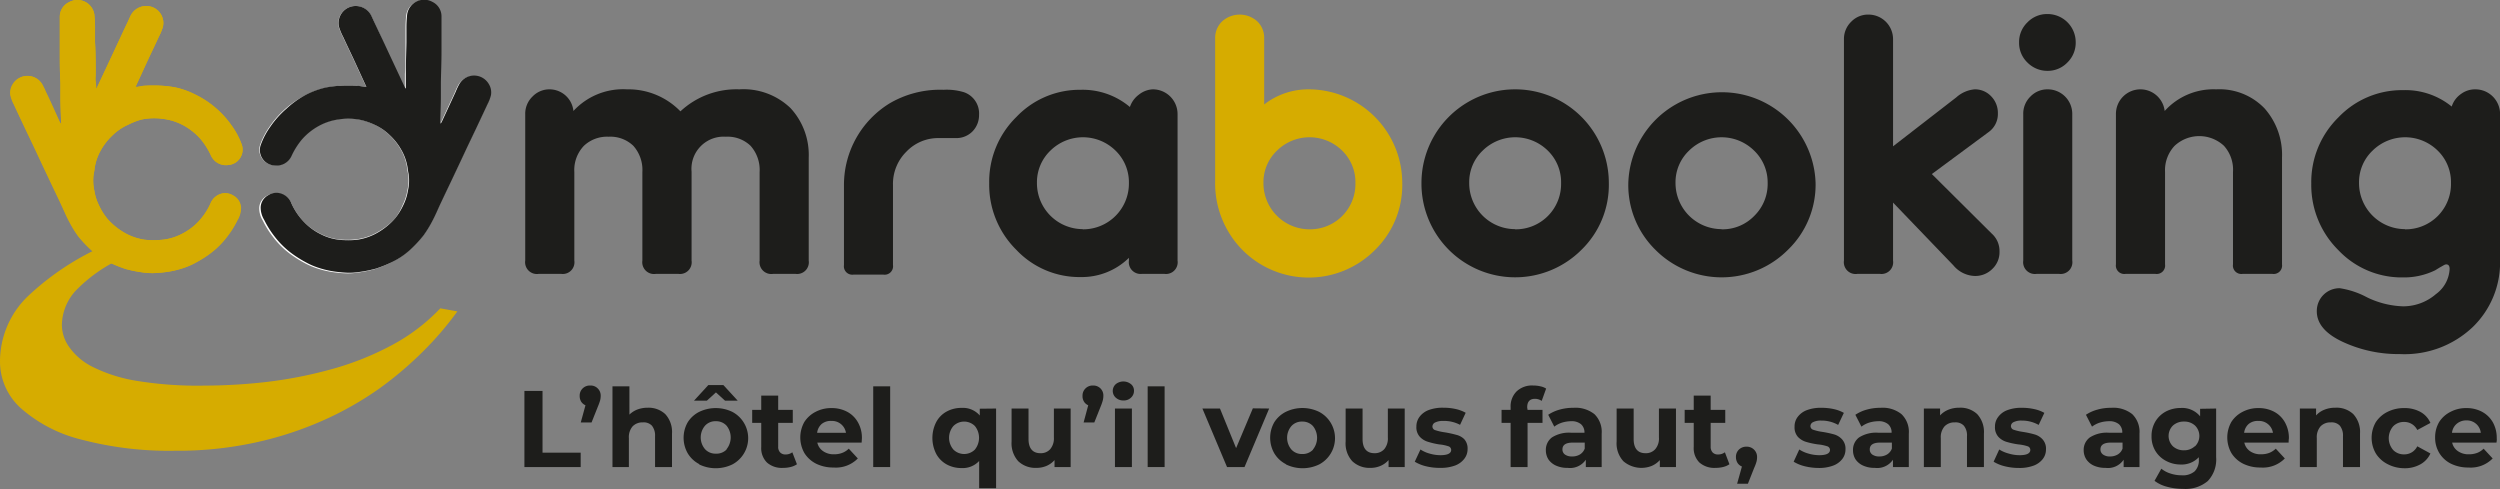 <svg id="Calque_1" data-name="Calque 1" xmlns="http://www.w3.org/2000/svg" xmlns:xlink="http://www.w3.org/1999/xlink" width="275.93" height="53.98" viewBox="0 0 275.93 53.98"><rect x="0" y="0" width="275.93" height="53.98" fill="#808080" stroke="none"/><defs><style>.cls-1{fill:none;}.cls-2{clip-path:url(#clip-path);}.cls-3{fill:#1d1d1b;}.cls-4{fill:#d6ac00;}.cls-5{fill:#fff;}</style><clipPath id="clip-path" transform="translate(-9.4 -6.54)"><rect class="cls-1" x="-32.44" y="-232.39" width="375.66" height="350.38"/></clipPath></defs><title>Logo</title><g class="cls-2"><path class="cls-3" d="M91,16.4a7.49,7.49,0,0,1,5.66,2.08,7.61,7.61,0,0,1,2,5.46V35.3a1.29,1.29,0,0,1-1.44,1.47h-2.5a1.3,1.3,0,0,1-1.48-1.47V25.53a4,4,0,0,0-1-2.9,3.66,3.66,0,0,0-2.73-1,3.55,3.55,0,0,0-3.78,3.86V35.3a1.29,1.29,0,0,1-1.44,1.47h-2.5A1.3,1.3,0,0,1,80.3,35.3V25.53a4,4,0,0,0-1-2.9,3.66,3.66,0,0,0-2.73-1,3.72,3.72,0,0,0-2.72,1,3.87,3.87,0,0,0-1.06,2.9V35.3a1.29,1.29,0,0,1-1.44,1.47h-2.5a1.3,1.3,0,0,1-1.48-1.47V19.13a2.63,2.63,0,0,1,.8-1.93A2.59,2.59,0,0,1,70,16.4a2.66,2.66,0,0,1,2.69,2.39A7.45,7.45,0,0,1,78.6,16.4a8,8,0,0,1,5.9,2.43A9.06,9.06,0,0,1,91,16.4Z" transform="translate(-9.4 -6.54)"/><path class="cls-3" d="M114.87,21.78c-.2,0-.5,0-.91,0s-.73,0-1,0a4.83,4.83,0,0,0-3.5,1.48,5,5,0,0,0-1.5,3.71v8.82a.93.93,0,0,1-1.06,1.06h-3.29a.93.93,0,0,1-1.06-1.06V26.93a10.56,10.56,0,0,1,5.07-9,11,11,0,0,1,5.91-1.48,6.58,6.58,0,0,1,2.27.27,2.48,2.48,0,0,1,1.66,2.5,2.56,2.56,0,0,1-.73,1.83A2.49,2.49,0,0,1,114.87,21.78Z" transform="translate(-9.4 -6.54)"/><path class="cls-3" d="M136.64,16.4a2.73,2.73,0,0,1,2.73,2.73V35.3a1.29,1.29,0,0,1-1.44,1.47h-2.5A1.3,1.3,0,0,1,134,35.3V35a7.43,7.43,0,0,1-5.31,2.12,9.58,9.58,0,0,1-7.11-3,10.1,10.1,0,0,1-3-7.36,10,10,0,0,1,3-7.31,9.64,9.64,0,0,1,7.11-3,8.08,8.08,0,0,1,5.42,1.9,2.78,2.78,0,0,1,1-1.37A2.64,2.64,0,0,1,136.64,16.4Zm-7.76,15.45A5.05,5.05,0,0,0,134,26.74a4.86,4.86,0,0,0-1.48-3.58,5.12,5.12,0,0,0-7.18,0,4.83,4.83,0,0,0-1.49,3.56,5.07,5.07,0,0,0,5.07,5.11Z" transform="translate(-9.4 -6.54)"/><path class="cls-4" d="M153.83,16.4a10.35,10.35,0,0,1,10.34,10.34,10,10,0,0,1-3,7.38,10.31,10.31,0,0,1-14.65,0,10.47,10.47,0,0,1-3-7.63V10.8a2.51,2.51,0,0,1,.78-1.91,2.89,2.89,0,0,1,3.86,0,2.5,2.5,0,0,1,.77,1.91v7.27A7.92,7.92,0,0,1,153.83,16.4ZM154,31.85A5,5,0,0,0,159,26.74a4.85,4.85,0,0,0-1.47-3.58,5.12,5.12,0,0,0-7.18,0,4.81,4.81,0,0,0-1.5,3.56A5.09,5.09,0,0,0,154,31.85Z" transform="translate(-9.4 -6.54)"/><path class="cls-3" d="M183.94,34.12a10.34,10.34,0,0,1-17.65-7.38,10.34,10.34,0,0,1,20.68,0A10,10,0,0,1,183.94,34.12Zm-7.31-2.27a5,5,0,0,0,5.07-5.11,4.85,4.85,0,0,0-1.47-3.58,5.12,5.12,0,0,0-7.18,0,4.8,4.8,0,0,0-1.49,3.56,5.07,5.07,0,0,0,5.07,5.11Z" transform="translate(-9.4 -6.54)"/><path class="cls-3" d="M206.73,34.12a10.32,10.32,0,0,1-14.61,0,10,10,0,0,1-3-7.38,10.34,10.34,0,0,1,20.67,0A10,10,0,0,1,206.73,34.12Zm-7.31-2.27a4.87,4.87,0,0,0,3.6-1.48,4.94,4.94,0,0,0,1.48-3.63A4.86,4.86,0,0,0,203,23.16a5.11,5.11,0,0,0-7.17,0,4.81,4.81,0,0,0-1.5,3.56,5.09,5.09,0,0,0,5.07,5.11Z" transform="translate(-9.4 -6.54)"/><path class="cls-3" d="M229.22,32.31a2.58,2.58,0,0,1,.87,2,2.54,2.54,0,0,1-.79,1.91,2.66,2.66,0,0,1-1.93.78A3.2,3.2,0,0,1,225,35.83l-6.66-6.93v6.4a1.29,1.29,0,0,1-1.44,1.47h-2.5a1.3,1.3,0,0,1-1.48-1.47V10.87a2.64,2.64,0,0,1,.8-1.93,2.58,2.58,0,0,1,1.89-.79,2.71,2.71,0,0,1,2.73,2.72V22.69l7-5.42a3.5,3.5,0,0,1,2-.87,2.45,2.45,0,0,1,1.84.78,2.62,2.62,0,0,1,.73,1.87,2.45,2.45,0,0,1-1,2.05l-6.29,4.65Z" transform="translate(-9.4 -6.54)"/><path class="cls-3" d="M237.59,13.43a3,3,0,0,1-2.2.93,3.08,3.08,0,0,1-2.21-.91,3,3,0,0,1-.93-2.24A3,3,0,0,1,233.18,9a3,3,0,0,1,2.21-.91,3.11,3.11,0,0,1,3.11,3.1A3.05,3.05,0,0,1,237.59,13.43Zm.53,5.7V35.3a1.29,1.29,0,0,1-1.44,1.47h-2.5a1.3,1.3,0,0,1-1.47-1.47V19.13a2.62,2.62,0,0,1,.79-1.93,2.59,2.59,0,0,1,1.89-.8,2.71,2.71,0,0,1,2.73,2.73Z" transform="translate(-9.4 -6.54)"/><path class="cls-3" d="M254,16.4a6.9,6.9,0,0,1,5.34,2.1,7.72,7.72,0,0,1,1.93,5.44V35.71a.93.93,0,0,1-1.06,1.06h-3.29a.93.93,0,0,1-1.06-1.06V25.53a3.94,3.94,0,0,0-1-2.9,4,4,0,0,0-5.44,0,3.93,3.93,0,0,0-1.06,2.88V35.71a.93.93,0,0,1-1.06,1.06H244a.93.93,0,0,1-1.06-1.06V19.13a2.71,2.71,0,0,1,2.69-2.73,2.7,2.7,0,0,1,2.69,2.39A7.25,7.25,0,0,1,254,16.4Z" transform="translate(-9.4 -6.54)"/><path class="cls-3" d="M282.61,16.4a2.73,2.73,0,0,1,2.73,2.73V35.3a9.93,9.93,0,0,1-3,7.32,10.93,10.93,0,0,1-8.07,3,14.53,14.53,0,0,1-6.3-1.35q-2.87-1.34-2.86-3.39a2.51,2.51,0,0,1,2.53-2.53,9.26,9.26,0,0,1,3,1,9.77,9.77,0,0,0,4,1A5.53,5.53,0,0,0,278.26,39a3.64,3.64,0,0,0,1.51-2.78c0-.33-.13-.5-.38-.5a.68.68,0,0,0-.28.1l-.46.26-.47.29a7.86,7.86,0,0,1-3.56.79,9.62,9.62,0,0,1-7.12-3,10.13,10.13,0,0,1-3-7.36,10,10,0,0,1,3-7.31,9.68,9.68,0,0,1,7.12-3A8.08,8.08,0,0,1,280,18.3a2.66,2.66,0,0,1,1-1.37A2.62,2.62,0,0,1,282.61,16.4Zm-7.76,15.45a5,5,0,0,0,5.07-5.11,4.85,4.85,0,0,0-1.47-3.58,5.12,5.12,0,0,0-7.18,0,4.81,4.81,0,0,0-1.5,3.56,5.09,5.09,0,0,0,5.08,5.11Z" transform="translate(-9.4 -6.54)"/><g class="cls-2"><path class="cls-4" d="M22.94,35a16.88,16.88,0,0,0-5.2,3.64,5.72,5.72,0,0,0-1.51,3.79A4.27,4.27,0,0,0,17,44.79,6.92,6.92,0,0,0,19.56,47a16.89,16.89,0,0,0,4.83,1.56A41.65,41.65,0,0,0,32,49.1a61.16,61.16,0,0,0,6.71-.39,47.74,47.74,0,0,0,7.06-1.36,32,32,0,0,0,6.68-2.61A21,21,0,0,0,58,40.57l1.88.34a35.18,35.18,0,0,1-3.7,4.33A39.34,39.34,0,0,1,51.3,49.4a36.19,36.19,0,0,1-6.21,3.53,38.56,38.56,0,0,1-7.5,2.45,40.3,40.3,0,0,1-8.85.91,38.13,38.13,0,0,1-10.35-1.23,15.82,15.82,0,0,1-6.66-3.44A6.93,6.93,0,0,1,9.4,46.43a10,10,0,0,1,3-7.12,29.67,29.67,0,0,1,9.16-5.93" transform="translate(-9.4 -6.54)"/><path class="cls-5" d="M49.84,16.13l-.17,0c-.31,0-.61-.11-.92-.13A16.64,16.64,0,0,0,47,16a11.86,11.86,0,0,0-1.66.24,9.14,9.14,0,0,0-2.19.8,10.1,10.1,0,0,0-2.23,1.49,10.31,10.31,0,0,0-1.73,1.94,8.4,8.4,0,0,0-1.06,2,1.7,1.7,0,0,0,1.46,2.29,1.82,1.82,0,0,0,1.94-1.07,8.06,8.06,0,0,1,1.14-1.8,6.86,6.86,0,0,1,1.72-1.41,6.31,6.31,0,0,1,2.35-.8,6.78,6.78,0,0,1,2.46.07,7.66,7.66,0,0,1,1.46.51,5.81,5.81,0,0,1,1.68,1.14,6.76,6.76,0,0,1,1.34,1.72,5.58,5.58,0,0,1,.59,1.58c.07.34.09.7.17,1a5.05,5.05,0,0,1-.08,1.86,5.53,5.53,0,0,1-.5,1.57A7,7,0,0,1,53,30.65,7.45,7.45,0,0,1,51.34,32a6.34,6.34,0,0,1-2.5.94,8.86,8.86,0,0,1-1.55.06,5.84,5.84,0,0,1-2.45-.62A6.6,6.6,0,0,1,43,31.09,7.21,7.21,0,0,1,41.57,29a1.81,1.81,0,0,0-1.73-1.11,1.72,1.72,0,0,0-1,.27,1.6,1.6,0,0,0-.83,1.3,2.64,2.64,0,0,0,.39,1.42,10.57,10.57,0,0,0,1.17,1.86,9.39,9.39,0,0,0,1.94,1.89,12.46,12.46,0,0,0,1.47.92,7.91,7.91,0,0,0,1.4.61,10.41,10.41,0,0,0,1.46.37,14,14,0,0,0,1.71.18,7.32,7.32,0,0,0,1.4-.09,13.35,13.35,0,0,0,1.8-.37,14.54,14.54,0,0,0,1.69-.68,8.18,8.18,0,0,0,2.11-1.43A13.91,13.91,0,0,0,56,32.67a12.4,12.4,0,0,0,1-1.62c.37-.69.66-1.41,1-2.12.43-.92.88-1.84,1.31-2.76.54-1.13,1.07-2.27,1.6-3.4l.9-1.88c.43-.92.87-1.84,1.3-2.77a4.33,4.33,0,0,0,.38-1,1.77,1.77,0,0,0-.26-1.26,1.88,1.88,0,0,0-3.21,0,7.1,7.1,0,0,0-.42.88l-1.56,3.37a.53.53,0,0,1-.1.12l-.05,0a1.09,1.09,0,0,1,0-.18c0-.9,0-1.81.07-2.71,0-.54,0-1.08,0-1.62,0-1.13,0-2.26.07-3.39,0-.39,0-.77,0-1.16,0-.92,0-1.84,0-2.76a1.77,1.77,0,0,0-1-1.58,1.89,1.89,0,0,0-2.79,1.37,13.13,13.13,0,0,0-.08,1.54c0,.53,0,1.05,0,1.58,0,1.13,0,2.26-.07,3.39,0,.31,0,.62,0,.93s0,.48,0,.77a1,1,0,0,1-.1-.14l-.54-1.15-1.2-2.56L51.17,10c-.25-.54-.51-1.06-.75-1.6a1.93,1.93,0,0,0-2.61-1,1.88,1.88,0,0,0-1,2.16,6.47,6.47,0,0,0,.46,1.09c.36.79.74,1.57,1.11,2.36l.92,2,.52,1.11" transform="translate(-9.4 -6.54)"/><path class="cls-3" d="M49.84,16.13,49.32,15l-.92-2c-.37-.79-.75-1.57-1.11-2.36a6.47,6.47,0,0,1-.46-1.09,1.88,1.88,0,0,1,1-2.16,1.93,1.93,0,0,1,2.61,1c.24.54.5,1.06.75,1.6l1.16,2.49,1.2,2.56.54,1.15a1,1,0,0,0,.1.14c0-.29,0-.53,0-.77s0-.62,0-.93c0-1.13.05-2.26.07-3.39,0-.53,0-1,0-1.58a13.13,13.13,0,0,1,.08-1.54,1.89,1.89,0,0,1,2.79-1.37,1.77,1.77,0,0,1,1,1.58c0,.92,0,1.84,0,2.76,0,.39,0,.77,0,1.16,0,1.13-.05,2.26-.07,3.39,0,.54,0,1.08,0,1.62,0,.9-.05,1.81-.07,2.71a1.09,1.09,0,0,0,0,.18l.05,0a.53.53,0,0,0,.1-.12l1.56-3.37a7.1,7.1,0,0,1,.42-.88,1.88,1.88,0,0,1,3.21,0,1.77,1.77,0,0,1,.26,1.26,4.33,4.33,0,0,1-.38,1c-.43.93-.87,1.85-1.3,2.77l-.9,1.88c-.53,1.13-1.06,2.27-1.6,3.4-.43.92-.88,1.84-1.31,2.76-.34.71-.63,1.43-1,2.12a12.4,12.4,0,0,1-1,1.62,13.91,13.91,0,0,1-1.39,1.48,8.18,8.18,0,0,1-2.11,1.43,14.54,14.54,0,0,1-1.69.68,13.35,13.35,0,0,1-1.8.37,7.32,7.32,0,0,1-1.4.09,14,14,0,0,1-1.71-.18,10.41,10.41,0,0,1-1.46-.37,7.91,7.91,0,0,1-1.4-.61,12.46,12.46,0,0,1-1.47-.92,9.39,9.39,0,0,1-1.94-1.89,10.57,10.57,0,0,1-1.17-1.86,2.64,2.64,0,0,1-.39-1.42,1.6,1.6,0,0,1,.83-1.3,1.72,1.72,0,0,1,1-.27A1.81,1.81,0,0,1,41.57,29,7.21,7.21,0,0,0,43,31.09a6.6,6.6,0,0,0,1.86,1.33,5.84,5.84,0,0,0,2.45.62A8.86,8.86,0,0,0,48.84,33a6.34,6.34,0,0,0,2.5-.94A7.45,7.45,0,0,0,53,30.65a7,7,0,0,0,.92-1.48,5.53,5.53,0,0,0,.5-1.57,5.05,5.05,0,0,0,.08-1.86c-.08-.35-.1-.71-.17-1a5.58,5.58,0,0,0-.59-1.58,6.76,6.76,0,0,0-1.34-1.72,5.81,5.81,0,0,0-1.68-1.14,7.66,7.66,0,0,0-1.46-.51,6.78,6.78,0,0,0-2.46-.07,6.31,6.31,0,0,0-2.35.8,6.86,6.86,0,0,0-1.72,1.41,8.06,8.06,0,0,0-1.14,1.8,1.82,1.82,0,0,1-1.94,1.07,1.7,1.7,0,0,1-1.46-2.29,8.4,8.4,0,0,1,1.06-2,10.31,10.31,0,0,1,1.73-1.94A10.1,10.1,0,0,1,43.17,17a9.14,9.14,0,0,1,2.19-.8A11.86,11.86,0,0,1,47,16a16.64,16.64,0,0,1,1.73,0c.31,0,.61.09.92.13l.17,0" transform="translate(-9.4 -6.54)"/><path class="cls-4" d="M24.88,15l.92-2c.37-.79.75-1.57,1.11-2.36a6.47,6.47,0,0,0,.46-1.09,1.88,1.88,0,0,0-1-2.16,1.93,1.93,0,0,0-2.61,1c-.24.54-.5,1.06-.75,1.6l-1.16,2.49-1.2,2.56-.54,1.15a1,1,0,0,1-.1.14c0-.29,0-.53-.05-.77s0-.62,0-.93c0-1.13,0-2.26-.07-3.39,0-.53,0-1,0-1.58a13.13,13.13,0,0,0-.08-1.54A1.89,1.89,0,0,0,17,6.79a1.77,1.77,0,0,0-1,1.58c0,.92,0,1.84,0,2.76,0,.39,0,.77,0,1.16,0,1.13,0,2.26.07,3.39,0,.54,0,1.08,0,1.62,0,.9.05,1.81.07,2.71a1.08,1.08,0,0,1,0,.18l0,0a.53.53,0,0,1-.1-.12c-.52-1.13-1-2.25-1.55-3.37a9,9,0,0,0-.43-.88,1.88,1.88,0,0,0-3.21,0,1.77,1.77,0,0,0-.26,1.26,4.33,4.33,0,0,0,.38,1c.42.93.86,1.85,1.3,2.77l.9,1.88c.53,1.13,1.06,2.27,1.6,3.4.43.92.88,1.84,1.31,2.76.34.71.63,1.43,1,2.12a12.4,12.4,0,0,0,1,1.62,13.91,13.91,0,0,0,1.39,1.48,8.18,8.18,0,0,0,2.11,1.43,14.54,14.54,0,0,0,1.69.68,13.35,13.35,0,0,0,1.8.37,7.32,7.32,0,0,0,1.4.09,14,14,0,0,0,1.71-.18,10.41,10.41,0,0,0,1.46-.37,7.91,7.91,0,0,0,1.4-.61,12.46,12.46,0,0,0,1.47-.92,9.39,9.39,0,0,0,1.94-1.89,10.57,10.57,0,0,0,1.17-1.86,2.64,2.64,0,0,0,.39-1.42,1.6,1.6,0,0,0-.83-1.3,1.72,1.72,0,0,0-1-.27A1.81,1.81,0,0,0,32.63,29a7.21,7.21,0,0,1-1.41,2.08,6.6,6.6,0,0,1-1.86,1.33,5.84,5.84,0,0,1-2.45.62A8.86,8.86,0,0,1,25.36,33a6.34,6.34,0,0,1-2.5-.94,7.45,7.45,0,0,1-1.62-1.39,7,7,0,0,1-.92-1.48,5.53,5.53,0,0,1-.5-1.57,5.05,5.05,0,0,1-.08-1.86c.08-.35.1-.71.17-1a5.58,5.58,0,0,1,.59-1.58,6.76,6.76,0,0,1,1.34-1.72,5.81,5.81,0,0,1,1.68-1.14A7.66,7.66,0,0,1,25,19.74a6.78,6.78,0,0,1,2.46-.07,6.31,6.31,0,0,1,2.35.8,6.86,6.86,0,0,1,1.72,1.41,8.06,8.06,0,0,1,1.14,1.8,1.82,1.82,0,0,0,1.94,1.07,1.7,1.7,0,0,0,1.46-2.29,8.4,8.4,0,0,0-1.06-2,10.31,10.31,0,0,0-1.73-1.94A10.1,10.1,0,0,0,31,17a9.14,9.14,0,0,0-2.19-.8A11.86,11.86,0,0,0,27.18,16a16.64,16.64,0,0,0-1.73,0c-.31,0-.61.09-.92.13l-.17,0L24.88,15" transform="translate(-9.4 -6.54)"/><path class="cls-4" d="M24.36,16.13,24.88,15l.92-2c.37-.79.75-1.57,1.11-2.36a6.47,6.47,0,0,0,.46-1.09,1.88,1.88,0,0,0-1-2.16,1.93,1.93,0,0,0-2.61,1c-.24.54-.5,1.06-.75,1.6l-1.16,2.49-1.2,2.56-.54,1.15a1,1,0,0,1-.1.14c0-.29,0-.53-.05-.77s0-.62,0-.93c0-1.13,0-2.26-.07-3.39,0-.53,0-1,0-1.58a13.13,13.13,0,0,0-.08-1.54A1.89,1.89,0,0,0,17,6.79a1.77,1.77,0,0,0-1,1.58c0,.92,0,1.84,0,2.76,0,.39,0,.77,0,1.16,0,1.13,0,2.26.07,3.39,0,.54,0,1.08,0,1.62,0,.9.05,1.81.07,2.71a1.09,1.09,0,0,1,0,.18l-.05,0a.53.53,0,0,1-.1-.12l-1.56-3.37a7.1,7.1,0,0,0-.42-.88,1.88,1.88,0,0,0-3.21,0,1.77,1.77,0,0,0-.26,1.26,4.33,4.33,0,0,0,.38,1c.43.93.87,1.85,1.3,2.77l.9,1.88c.53,1.13,1.06,2.27,1.6,3.4.43.92.88,1.84,1.31,2.76.34.71.63,1.43,1,2.12a12.4,12.4,0,0,0,1,1.62,13.91,13.91,0,0,0,1.39,1.48,8.18,8.18,0,0,0,2.11,1.43,14.54,14.54,0,0,0,1.69.68,13.35,13.35,0,0,0,1.8.37,7.32,7.32,0,0,0,1.4.09,14,14,0,0,0,1.71-.18,10.41,10.41,0,0,0,1.46-.37,7.91,7.91,0,0,0,1.4-.61,12.46,12.46,0,0,0,1.47-.92,9.39,9.39,0,0,0,1.94-1.89,10.57,10.57,0,0,0,1.17-1.86,2.64,2.64,0,0,0,.39-1.42,1.6,1.6,0,0,0-.83-1.3,1.72,1.72,0,0,0-1-.27A1.81,1.81,0,0,0,32.63,29a7.21,7.21,0,0,1-1.41,2.08,6.6,6.6,0,0,1-1.86,1.33,5.84,5.84,0,0,1-2.45.62A8.86,8.86,0,0,1,25.36,33a6.34,6.34,0,0,1-2.5-.94,7.45,7.45,0,0,1-1.62-1.39,7,7,0,0,1-.92-1.48,5.53,5.53,0,0,1-.5-1.57,5.05,5.05,0,0,1-.08-1.86c.08-.35.1-.71.17-1a5.58,5.58,0,0,1,.59-1.58,6.76,6.76,0,0,1,1.34-1.72,5.81,5.81,0,0,1,1.68-1.14A7.66,7.66,0,0,1,25,19.74a6.78,6.78,0,0,1,2.46-.07,6.31,6.31,0,0,1,2.35.8,6.86,6.86,0,0,1,1.72,1.41,8.06,8.06,0,0,1,1.14,1.8,1.82,1.82,0,0,0,1.94,1.07,1.7,1.7,0,0,0,1.46-2.29,8.4,8.4,0,0,0-1.06-2,10.31,10.31,0,0,0-1.73-1.94A10.1,10.1,0,0,0,31,17a9.14,9.14,0,0,0-2.19-.8A11.86,11.86,0,0,0,27.18,16a16.64,16.64,0,0,0-1.73,0c-.31,0-.61.09-.92.13l-.17,0" transform="translate(-9.4 -6.54)"/></g></g><path class="cls-3" d="M67.28,49.69h2V56.5h4.21v1.59H67.28Z" transform="translate(-9.4 -6.54)"/><path class="cls-3" d="M75.37,49.41a1.1,1.1,0,0,1,.33.83,2,2,0,0,1-.06.48,6.25,6.25,0,0,1-.26.72l-.69,1.73H73.5l.52-1.9a1.07,1.07,0,0,1-.47-.39,1.2,1.2,0,0,1-.17-.64,1.1,1.1,0,0,1,.33-.83,1.12,1.12,0,0,1,.83-.32A1.09,1.09,0,0,1,75.37,49.41Z" transform="translate(-9.4 -6.54)"/><path class="cls-3" d="M82.83,52.25a2.9,2.9,0,0,1,.74,2.14v3.7H81.7V54.68a1.73,1.73,0,0,0-.34-1.15,1.23,1.23,0,0,0-1-.37,1.5,1.5,0,0,0-1.13.43,1.81,1.81,0,0,0-.42,1.3v3.2H77V49.18h1.87V52.3a2.61,2.61,0,0,1,.9-.57,3.3,3.3,0,0,1,1.15-.19A2.69,2.69,0,0,1,82.83,52.25Z" transform="translate(-9.4 -6.54)"/><path class="cls-3" d="M86.57,57.76a3.19,3.19,0,0,1-1.26-1.18,3.45,3.45,0,0,1,0-3.44A3.19,3.19,0,0,1,86.57,52a4.2,4.2,0,0,1,3.66,0,3.28,3.28,0,0,1,0,5.8,4.2,4.2,0,0,1-3.66,0Zm2.85-7-1-.91-1,.91H86l1.58-1.72h1.66l1.58,1.72Zm.17,5.36a2.07,2.07,0,0,0,0-2.6,1.56,1.56,0,0,0-1.19-.49,1.54,1.54,0,0,0-1.18.49,2,2,0,0,0,0,2.6,1.54,1.54,0,0,0,1.18.49A1.56,1.56,0,0,0,89.59,56.16Z" transform="translate(-9.4 -6.54)"/><path class="cls-3" d="M97.36,57.78a2.12,2.12,0,0,1-.68.3,3.36,3.36,0,0,1-.85.1,2.47,2.47,0,0,1-1.78-.59,2.23,2.23,0,0,1-.63-1.72V53.21h-1V51.78h1V50.2h1.87v1.58H96.9v1.43H95.29v2.63a.86.86,0,0,0,.21.63.78.78,0,0,0,.6.23,1.2,1.2,0,0,0,.75-.24Z" transform="translate(-9.4 -6.54)"/><path class="cls-3" d="M104.5,55.39H99.61a1.51,1.51,0,0,0,.63.94,2,2,0,0,0,1.22.35,2.44,2.44,0,0,0,.89-.15,2.07,2.07,0,0,0,.73-.47l1,1.08a3.38,3.38,0,0,1-2.67,1,4.25,4.25,0,0,1-1.93-.42,3.24,3.24,0,0,1-1.3-1.18,3.49,3.49,0,0,1,0-3.43A3.2,3.2,0,0,1,99.41,52a3.69,3.69,0,0,1,1.76-.42,3.63,3.63,0,0,1,1.72.4,2.94,2.94,0,0,1,1.2,1.17,3.42,3.42,0,0,1,.44,1.77S104.52,55.08,104.5,55.39Zm-4.38-2.08a1.51,1.51,0,0,0-.53,1h3.18A1.55,1.55,0,0,0,101.18,53,1.58,1.58,0,0,0,100.12,53.31Z" transform="translate(-9.4 -6.54)"/><path class="cls-3" d="M105.78,49.18h1.87v8.91h-1.87Z" transform="translate(-9.4 -6.54)"/><path class="cls-3" d="M119.34,51.63v8.79h-1.87v-3a2.47,2.47,0,0,1-1.93.78,3.36,3.36,0,0,1-1.65-.4,2.9,2.9,0,0,1-1.16-1.17,3.86,3.86,0,0,1,0-3.5,2.84,2.84,0,0,1,1.16-1.17,3.36,3.36,0,0,1,1.65-.4,2.45,2.45,0,0,1,2,.84v-.75ZM117,56.16a2.07,2.07,0,0,0,0-2.6,1.68,1.68,0,0,0-2.37,0,2,2,0,0,0,0,2.6,1.68,1.68,0,0,0,2.37,0Z" transform="translate(-9.4 -6.54)"/><path class="cls-3" d="M127.57,51.63v6.46h-1.78v-.77a2.44,2.44,0,0,1-.88.64,2.8,2.8,0,0,1-1.12.22,2.75,2.75,0,0,1-2-.73,2.94,2.94,0,0,1-.74-2.17V51.63h1.87V55c0,1,.44,1.56,1.31,1.56a1.37,1.37,0,0,0,1.08-.44,1.84,1.84,0,0,0,.41-1.3V51.63Z" transform="translate(-9.4 -6.54)"/><path class="cls-3" d="M130.86,49.41a1.09,1.09,0,0,1,.32.83,2,2,0,0,1-.06.48,5.77,5.77,0,0,1-.25.72l-.69,1.73H129l.51-1.9a1,1,0,0,1-.46-.39,1.11,1.11,0,0,1-.17-.64,1.1,1.1,0,0,1,.33-.83,1.12,1.12,0,0,1,.83-.32A1.11,1.11,0,0,1,130.86,49.41Z" transform="translate(-9.4 -6.54)"/><path class="cls-3" d="M132.55,50.43a1,1,0,0,1,0-1.49,1.34,1.34,0,0,1,1.68,0,.91.91,0,0,1,.33.72,1,1,0,0,1-.33.77,1.13,1.13,0,0,1-.84.31A1.2,1.2,0,0,1,132.55,50.43Zm-.09,1.2h1.87v6.46h-1.87Z" transform="translate(-9.4 -6.54)"/><path class="cls-3" d="M136.07,49.18h1.87v8.91h-1.87Z" transform="translate(-9.4 -6.54)"/><path class="cls-3" d="M149.48,51.63l-2.72,6.46h-1.93l-2.72-6.46h1.94L145.83,56l1.85-4.39Z" transform="translate(-9.4 -6.54)"/><path class="cls-3" d="M151.31,57.76a3.19,3.19,0,0,1-1.26-1.18,3.45,3.45,0,0,1,0-3.44A3.19,3.19,0,0,1,151.31,52,4.2,4.2,0,0,1,155,52a3.28,3.28,0,0,1,0,5.8,4.2,4.2,0,0,1-3.66,0Zm3-1.6a2.07,2.07,0,0,0,0-2.6,1.56,1.56,0,0,0-1.19-.49,1.54,1.54,0,0,0-1.18.49,2,2,0,0,0,0,2.6,1.54,1.54,0,0,0,1.18.49A1.56,1.56,0,0,0,154.33,56.16Z" transform="translate(-9.4 -6.54)"/><path class="cls-3" d="M164.44,51.63v6.46h-1.78v-.77a2.47,2.47,0,0,1-.89.64,2.72,2.72,0,0,1-1.11.22,2.75,2.75,0,0,1-2-.73,2.9,2.9,0,0,1-.74-2.17V51.63h1.87V55c0,1,.43,1.56,1.31,1.56a1.4,1.4,0,0,0,1.08-.44,1.84,1.84,0,0,0,.4-1.3V51.63Z" transform="translate(-9.4 -6.54)"/><path class="cls-3" d="M166.78,58a4.35,4.35,0,0,1-1.23-.5l.63-1.35a3.44,3.44,0,0,0,1,.45,4.26,4.26,0,0,0,1.2.18c.79,0,1.19-.2,1.19-.59a.43.43,0,0,0-.33-.4,4.31,4.31,0,0,0-1-.2A8.59,8.59,0,0,1,167,55.3a2,2,0,0,1-.89-.55,1.53,1.53,0,0,1-.38-1.13,1.77,1.77,0,0,1,.35-1.08,2.24,2.24,0,0,1,1-.74,4.35,4.35,0,0,1,1.61-.26,6.28,6.28,0,0,1,1.36.14,4,4,0,0,1,1.12.42l-.62,1.33A3.74,3.74,0,0,0,168.7,53a1.89,1.89,0,0,0-.9.17.5.5,0,0,0-.3.43.42.42,0,0,0,.32.42,5.62,5.62,0,0,0,1,.23,11.72,11.72,0,0,1,1.3.28A1.88,1.88,0,0,1,171,55a1.53,1.53,0,0,1,.38,1.1A1.71,1.71,0,0,1,171,57.2a2.29,2.29,0,0,1-1,.72,4.52,4.52,0,0,1-1.64.26A6.31,6.31,0,0,1,166.78,58Z" transform="translate(-9.4 -6.54)"/><path class="cls-3" d="M178,51.78h1.65v1.43H178v4.88h-1.87V53.21h-1V51.78h1v-.29a2.33,2.33,0,0,1,.66-1.75,2.46,2.46,0,0,1,1.84-.65,3.35,3.35,0,0,1,.79.09,1.84,1.84,0,0,1,.63.25l-.49,1.36a1.28,1.28,0,0,0-.75-.23c-.57,0-.85.32-.85.94Z" transform="translate(-9.4 -6.54)"/><path class="cls-3" d="M185.38,52.25a2.73,2.73,0,0,1,.8,2.15v3.69h-1.75v-.81a2.1,2.1,0,0,1-2,.9,3,3,0,0,1-1.29-.25,2,2,0,0,1-.84-.69,1.85,1.85,0,0,1-.28-1,1.7,1.7,0,0,1,.67-1.42,3.51,3.51,0,0,1,2.1-.52h1.49a1.2,1.2,0,0,0-.38-.94,1.62,1.62,0,0,0-1.11-.33,3.56,3.56,0,0,0-1,.16,2.78,2.78,0,0,0-.84.44l-.67-1.31a4.3,4.3,0,0,1,1.26-.57,5.52,5.52,0,0,1,1.52-.2A3.36,3.36,0,0,1,185.38,52.25Zm-1.6,4.45a1.27,1.27,0,0,0,.53-.65v-.66H183c-.77,0-1.15.25-1.15.75a.67.67,0,0,0,.28.57,1.29,1.29,0,0,0,.78.21A1.61,1.61,0,0,0,183.78,56.7Z" transform="translate(-9.4 -6.54)"/><path class="cls-3" d="M194.38,51.63v6.46H192.6v-.77a2.56,2.56,0,0,1-.89.64,3.07,3.07,0,0,1-3.13-.51,2.9,2.9,0,0,1-.75-2.17V51.63h1.88V55c0,1,.43,1.56,1.3,1.56a1.37,1.37,0,0,0,1.08-.44,1.8,1.8,0,0,0,.41-1.3V51.63Z" transform="translate(-9.4 -6.54)"/><path class="cls-3" d="M200.28,57.78a2.12,2.12,0,0,1-.68.3,3.36,3.36,0,0,1-.85.1,2.49,2.49,0,0,1-1.78-.59,2.23,2.23,0,0,1-.63-1.72V53.21h-1V51.78h1V50.2h1.87v1.58h1.61v1.43h-1.61v2.63a.9.9,0,0,0,.21.63.78.78,0,0,0,.6.23,1.23,1.23,0,0,0,.76-.24Z" transform="translate(-9.4 -6.54)"/><path class="cls-3" d="M203,56.17a1.11,1.11,0,0,1,.33.84,2,2,0,0,1-.06.48,5.1,5.1,0,0,1-.27.72l-.68,1.72h-1.19l.53-1.9a1,1,0,0,1-.48-.39A1.19,1.19,0,0,1,201,57a1.11,1.11,0,0,1,.33-.84,1.16,1.16,0,0,1,.83-.32A1.13,1.13,0,0,1,203,56.17Z" transform="translate(-9.4 -6.54)"/><path class="cls-3" d="M208.59,58a4.27,4.27,0,0,1-1.22-.5l.62-1.35a3.61,3.61,0,0,0,1,.45,4.26,4.26,0,0,0,1.2.18c.79,0,1.19-.2,1.19-.59a.43.43,0,0,0-.33-.4,4.43,4.43,0,0,0-1-.2,8.59,8.59,0,0,1-1.31-.28,2.06,2.06,0,0,1-.9-.55,1.57,1.57,0,0,1-.37-1.13,1.71,1.71,0,0,1,.35-1.08,2.24,2.24,0,0,1,1-.74,4.33,4.33,0,0,1,1.6-.26,6.37,6.37,0,0,1,1.37.14,4,4,0,0,1,1.12.42l-.63,1.33a3.68,3.68,0,0,0-1.86-.48,1.91,1.91,0,0,0-.9.17.5.5,0,0,0-.3.43.43.43,0,0,0,.33.42,5.42,5.42,0,0,0,1,.23,11.72,11.72,0,0,1,1.3.28,1.93,1.93,0,0,1,.87.55,1.53,1.53,0,0,1,.37,1.1,1.71,1.71,0,0,1-.36,1.07,2.29,2.29,0,0,1-1,.72,4.46,4.46,0,0,1-1.63.26A6.45,6.45,0,0,1,208.59,58Z" transform="translate(-9.4 -6.54)"/><path class="cls-3" d="M219.27,52.25a2.7,2.7,0,0,1,.81,2.15v3.69h-1.75v-.81a2.1,2.1,0,0,1-2,.9,3,3,0,0,1-1.29-.25,2,2,0,0,1-.84-.69,1.85,1.85,0,0,1-.28-1,1.7,1.7,0,0,1,.67-1.42,3.51,3.51,0,0,1,2.1-.52h1.49a1.2,1.2,0,0,0-.38-.94,1.62,1.62,0,0,0-1.11-.33,3.56,3.56,0,0,0-1,.16,2.78,2.78,0,0,0-.84.44l-.67-1.31a4.3,4.3,0,0,1,1.26-.57,5.52,5.52,0,0,1,1.52-.2A3.32,3.32,0,0,1,219.27,52.25Zm-1.59,4.45a1.27,1.27,0,0,0,.53-.65v-.66h-1.29c-.77,0-1.15.25-1.15.75a.67.67,0,0,0,.28.57,1.29,1.29,0,0,0,.78.21A1.61,1.61,0,0,0,217.68,56.7Z" transform="translate(-9.4 -6.54)"/><path class="cls-3" d="M227.63,52.25a2.9,2.9,0,0,1,.74,2.14v3.7H226.5V54.68a1.68,1.68,0,0,0-.34-1.15,1.23,1.23,0,0,0-1-.37,1.5,1.5,0,0,0-1.13.43,1.81,1.81,0,0,0-.42,1.3v3.2h-1.87V51.63h1.79v.76a2.51,2.51,0,0,1,.92-.63,3.18,3.18,0,0,1,1.21-.22A2.69,2.69,0,0,1,227.63,52.25Z" transform="translate(-9.4 -6.54)"/><path class="cls-3" d="M230.66,58a4.27,4.27,0,0,1-1.22-.5l.62-1.35a3.61,3.61,0,0,0,1.05.45,4.16,4.16,0,0,0,1.2.18c.79,0,1.18-.2,1.18-.59a.42.42,0,0,0-.32-.4,4.55,4.55,0,0,0-1-.2,8.7,8.7,0,0,1-1.3-.28,2,2,0,0,1-.9-.55,1.57,1.57,0,0,1-.38-1.13,1.71,1.71,0,0,1,.36-1.08,2.18,2.18,0,0,1,1-.74,4.33,4.33,0,0,1,1.6-.26,6.22,6.22,0,0,1,1.36.14,4,4,0,0,1,1.13.42l-.63,1.33a3.74,3.74,0,0,0-1.86-.48,1.91,1.91,0,0,0-.9.17.5.5,0,0,0-.3.43.43.43,0,0,0,.33.42,5.42,5.42,0,0,0,1,.23,11,11,0,0,1,1.29.28,1.91,1.91,0,0,1,.88.55,1.53,1.53,0,0,1,.37,1.1,1.71,1.71,0,0,1-.36,1.07,2.29,2.29,0,0,1-1,.72,4.48,4.48,0,0,1-1.64.26A6.37,6.37,0,0,1,230.66,58Z" transform="translate(-9.4 -6.54)"/><path class="cls-3" d="M244.74,52.25a2.73,2.73,0,0,1,.8,2.15v3.69h-1.75v-.81a2.09,2.09,0,0,1-2,.9,3.06,3.06,0,0,1-1.29-.25,2,2,0,0,1-.83-.69,1.86,1.86,0,0,1-.29-1,1.7,1.7,0,0,1,.68-1.42,3.47,3.47,0,0,1,2.09-.52h1.49a1.19,1.19,0,0,0-.37-.94,1.65,1.65,0,0,0-1.12-.33,3.49,3.49,0,0,0-1,.16,2.84,2.84,0,0,0-.85.44l-.67-1.31a4.25,4.25,0,0,1,1.27-.57,5.45,5.45,0,0,1,1.51-.2A3.36,3.36,0,0,1,244.74,52.25Zm-1.6,4.45a1.22,1.22,0,0,0,.53-.65v-.66h-1.28c-.77,0-1.16.25-1.16.75a.68.68,0,0,0,.29.57,1.24,1.24,0,0,0,.77.21A1.61,1.61,0,0,0,243.14,56.7Z" transform="translate(-9.4 -6.54)"/><path class="cls-3" d="M254,51.63V57a3.45,3.45,0,0,1-.93,2.64,3.82,3.82,0,0,1-2.7.86,6.81,6.81,0,0,1-1.77-.23,3.87,3.87,0,0,1-1.4-.66l.75-1.34a3,3,0,0,0,1,.53,3.89,3.89,0,0,0,1.25.2,2,2,0,0,0,1.43-.44,1.72,1.72,0,0,0,.46-1.32V57a2.59,2.59,0,0,1-2,.81,3.41,3.41,0,0,1-1.62-.4,3,3,0,0,1-1.17-1.09,3.05,3.05,0,0,1-.43-1.63,3.09,3.09,0,0,1,.43-1.64,3,3,0,0,1,1.17-1.1,3.52,3.52,0,0,1,1.62-.38,2.55,2.55,0,0,1,2.14.92v-.83Zm-2.33,4.17a1.61,1.61,0,0,0,0-2.29,1.71,1.71,0,0,0-1.21-.44,1.76,1.76,0,0,0-1.23.44,1.61,1.61,0,0,0,0,2.29,1.76,1.76,0,0,0,1.23.44A1.71,1.71,0,0,0,251.64,55.8Z" transform="translate(-9.4 -6.54)"/><path class="cls-3" d="M262,55.39h-4.89a1.53,1.53,0,0,0,.62.94,2,2,0,0,0,1.23.35,2.48,2.48,0,0,0,.89-.15,2.16,2.16,0,0,0,.73-.47l1,1.08a3.38,3.38,0,0,1-2.67,1,4.25,4.25,0,0,1-1.93-.42,3.24,3.24,0,0,1-1.3-1.18,3.49,3.49,0,0,1,0-3.43A3.2,3.2,0,0,1,256.91,52a3.69,3.69,0,0,1,1.76-.42,3.63,3.63,0,0,1,1.72.4,2.94,2.94,0,0,1,1.2,1.17,3.52,3.52,0,0,1,.44,1.77S262,55.08,262,55.39Zm-4.38-2.08a1.51,1.51,0,0,0-.53,1h3.18A1.55,1.55,0,0,0,258.68,53,1.58,1.58,0,0,0,257.62,53.31Z" transform="translate(-9.4 -6.54)"/><path class="cls-3" d="M269.14,52.25a2.9,2.9,0,0,1,.74,2.14v3.7H268V54.68a1.73,1.73,0,0,0-.34-1.15,1.23,1.23,0,0,0-1-.37,1.5,1.5,0,0,0-1.13.43,1.81,1.81,0,0,0-.42,1.3v3.2h-1.87V51.63h1.79v.76a2.43,2.43,0,0,1,.92-.63,3.18,3.18,0,0,1,1.21-.22A2.69,2.69,0,0,1,269.14,52.25Z" transform="translate(-9.4 -6.54)"/><path class="cls-3" d="M272.91,57.76a3.27,3.27,0,0,1-1.29-1.18,3.45,3.45,0,0,1,0-3.44A3.27,3.27,0,0,1,272.91,52a4,4,0,0,1,1.85-.42,3.6,3.6,0,0,1,1.78.42,2.53,2.53,0,0,1,1.11,1.22L276.2,54a1.59,1.59,0,0,0-1.45-.89,1.64,1.64,0,0,0-1.21.48,2,2,0,0,0,0,2.62,1.64,1.64,0,0,0,1.21.48,1.58,1.58,0,0,0,1.45-.89l1.45.79a2.58,2.58,0,0,1-1.11,1.2,3.5,3.5,0,0,1-1.78.43A4,4,0,0,1,272.91,57.76Z" transform="translate(-9.4 -6.54)"/><path class="cls-3" d="M284.94,55.39h-4.89a1.51,1.51,0,0,0,.63.94,2,2,0,0,0,1.22.35,2.5,2.5,0,0,0,.9-.15,2,2,0,0,0,.72-.47l1,1.08a3.38,3.38,0,0,1-2.67,1,4.28,4.28,0,0,1-1.93-.42,3.14,3.14,0,0,1-1.29-1.18,3.23,3.23,0,0,1-.46-1.72,3.31,3.31,0,0,1,.45-1.71A3.16,3.16,0,0,1,279.86,52a3.65,3.65,0,0,1,1.75-.42,3.61,3.61,0,0,1,1.72.4,3,3,0,0,1,1.21,1.17,3.52,3.52,0,0,1,.43,1.77S285,55.08,284.94,55.39Zm-4.38-2.08a1.51,1.51,0,0,0-.53,1h3.18a1.51,1.51,0,0,0-.53-1,1.55,1.55,0,0,0-1.05-.37A1.61,1.61,0,0,0,280.56,53.31Z" transform="translate(-9.4 -6.54)"/></svg>